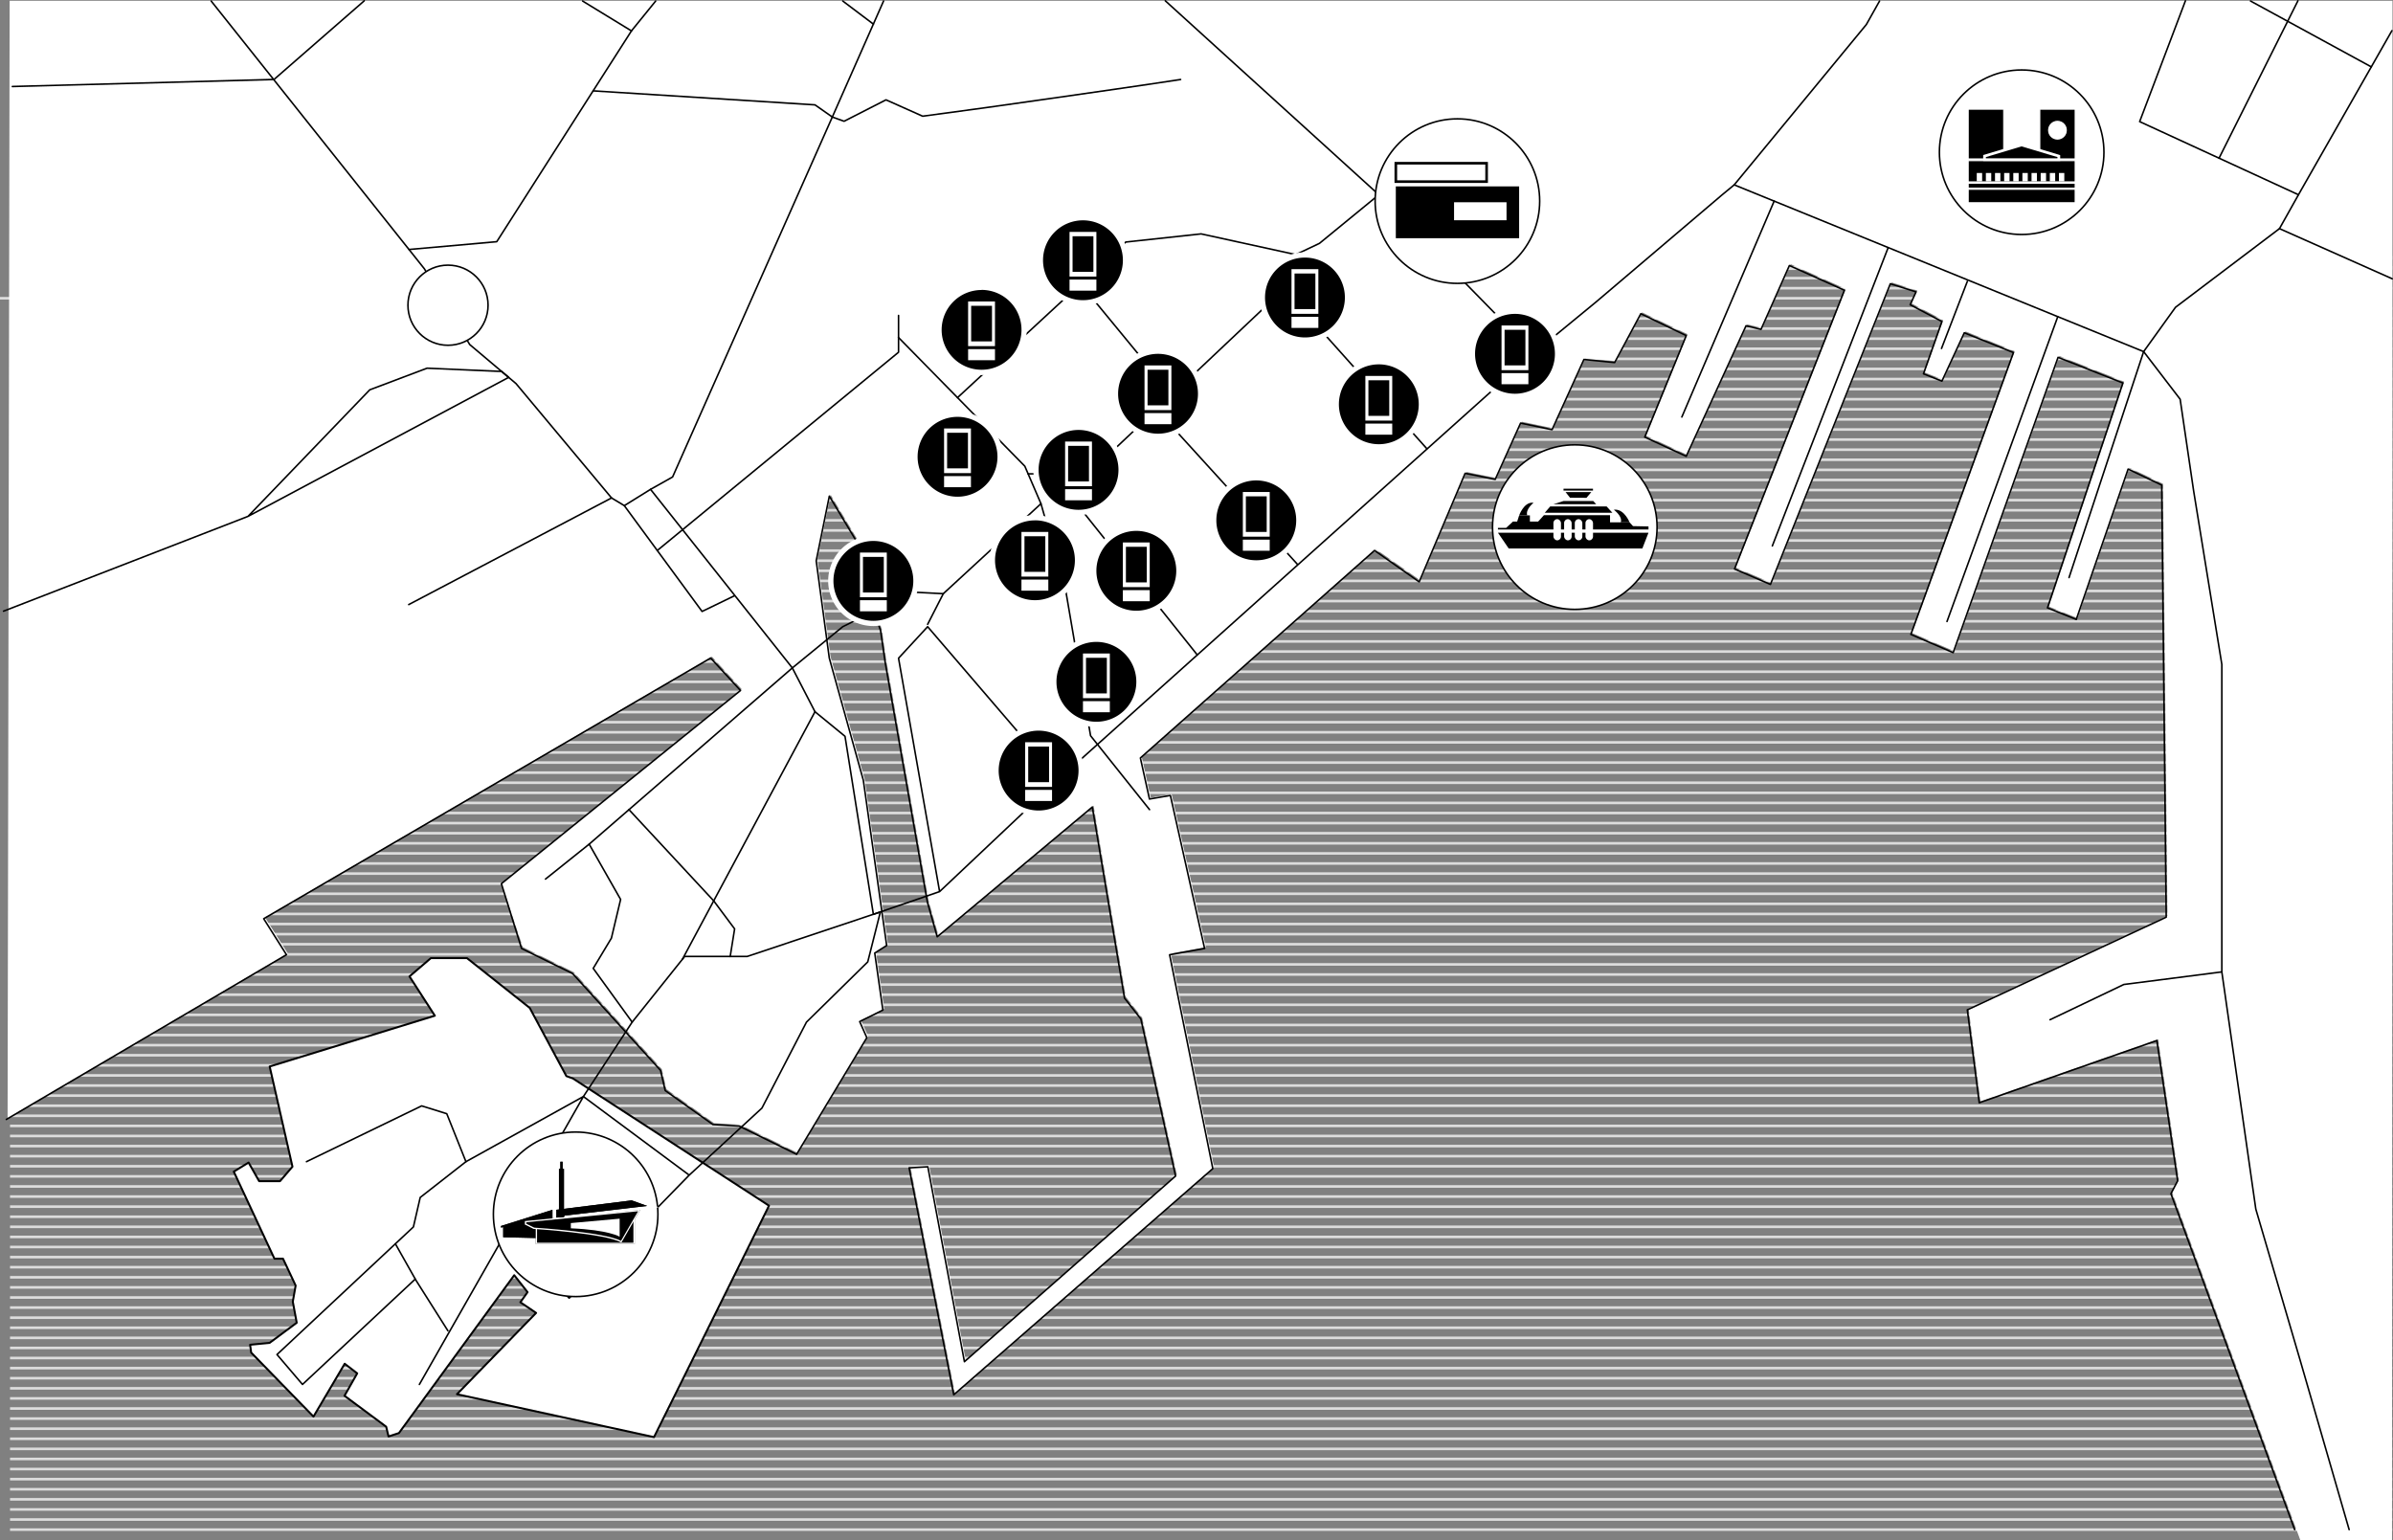 <svg xmlns="http://www.w3.org/2000/svg" viewBox="0 0 913.88 588.31"><rect x="0" y="0" width="913.88" height="588.31" fill="#808080" stroke="none"/><defs><style>.cls-1,.cls-2,.cls-5,.cls-7{fill:none;}.cls-1,.cls-2{stroke:#dcdcdc;}.cls-1,.cls-2,.cls-7{stroke-miterlimit:10;}.cls-1{stroke-width:1.5px;}.cls-3,.cls-4,.cls-6{fill:#fff;}.cls-4,.cls-5,.cls-6,.cls-7{stroke:#000;}.cls-4,.cls-5,.cls-6{stroke-linecap:round;stroke-linejoin:round;}.cls-4{stroke-width:0.75px;}.cls-5,.cls-6{stroke-width:0.6px;}</style></defs><g id="Layer_2" data-name="Layer 2"><g id="Layer_12" data-name="Layer 12"><line class="cls-1" x1="3.83" y1="98.51" x2="913.58" y2="98.51"/><line class="cls-1" x1="3.83" y1="102.36" x2="913.58" y2="102.36"/><line class="cls-2" x1="3.83" y1="106.22" x2="913.58" y2="106.22"/><line class="cls-2" x1="3.83" y1="110.07" x2="913.58" y2="110.07"/><line class="cls-2" y1="113.91" x2="909.75" y2="113.91"/><line class="cls-2" x1="3.83" y1="117.78" x2="913.58" y2="117.78"/><line class="cls-2" x1="3.83" y1="121.64" x2="913.58" y2="121.64"/><line class="cls-2" x1="3.83" y1="125.49" x2="913.58" y2="125.49"/><line class="cls-2" x1="3.83" y1="129.35" x2="913.58" y2="129.35"/><line class="cls-2" x1="3.83" y1="133.2" x2="913.58" y2="133.2"/><line class="cls-2" x1="3.83" y1="137.06" x2="913.58" y2="137.06"/><line class="cls-2" x1="3.83" y1="140.91" x2="913.58" y2="140.91"/><line class="cls-2" x1="3.83" y1="144.77" x2="913.58" y2="144.77"/><line class="cls-2" x1="3.83" y1="148.62" x2="913.58" y2="148.62"/><line class="cls-2" x1="3.83" y1="152.47" x2="913.58" y2="152.47"/><line class="cls-2" x1="3.83" y1="156.33" x2="913.58" y2="156.33"/><line class="cls-2" x1="3.83" y1="160.18" x2="913.58" y2="160.18"/><line class="cls-2" x1="3.83" y1="164.04" x2="913.58" y2="164.04"/><line class="cls-2" x1="3.83" y1="167.89" x2="913.58" y2="167.89"/><line class="cls-2" x1="3.83" y1="171.75" x2="913.58" y2="171.75"/><line class="cls-2" x1="3.83" y1="175.6" x2="913.58" y2="175.6"/><line class="cls-2" x1="3.83" y1="179.46" x2="913.58" y2="179.46"/><line class="cls-2" x1="3.83" y1="183.31" x2="913.58" y2="183.31"/><line class="cls-2" x1="3.83" y1="187.17" x2="913.58" y2="187.17"/><line class="cls-2" x1="3.83" y1="191.02" x2="913.58" y2="191.02"/><line class="cls-2" x1="3.83" y1="194.88" x2="913.58" y2="194.88"/><line class="cls-2" x1="3.83" y1="198.73" x2="913.58" y2="198.73"/><line class="cls-2" x1="3.83" y1="202.59" x2="913.58" y2="202.59"/><line class="cls-2" x1="3.83" y1="206.44" x2="913.58" y2="206.44"/><line class="cls-2" x1="3.83" y1="210.3" x2="913.58" y2="210.3"/><line class="cls-2" x1="3.83" y1="214.15" x2="913.58" y2="214.15"/><line class="cls-2" x1="3.83" y1="218.01" x2="913.58" y2="218.01"/><line class="cls-2" x1="3.83" y1="221.86" x2="913.58" y2="221.86"/><line class="cls-2" x1="3.83" y1="225.71" x2="913.58" y2="225.71"/><line class="cls-2" x1="3.83" y1="229.57" x2="913.58" y2="229.57"/><line class="cls-2" x1="3.83" y1="233.42" x2="913.58" y2="233.42"/><line class="cls-2" x1="3.83" y1="237.28" x2="913.58" y2="237.28"/><line class="cls-2" x1="3.83" y1="241.13" x2="913.58" y2="241.13"/><line class="cls-2" x1="3.83" y1="244.99" x2="913.58" y2="244.99"/><line class="cls-2" x1="3.83" y1="248.84" x2="913.58" y2="248.84"/><line class="cls-2" x1="3.83" y1="252.7" x2="913.58" y2="252.7"/><line class="cls-2" x1="3.83" y1="256.55" x2="913.58" y2="256.55"/><line class="cls-2" x1="3.83" y1="260.41" x2="913.58" y2="260.41"/><line class="cls-2" x1="3.83" y1="264.26" x2="913.58" y2="264.26"/><line class="cls-2" x1="3.83" y1="268.12" x2="913.58" y2="268.12"/><line class="cls-2" x1="3.83" y1="271.97" x2="913.58" y2="271.97"/><line class="cls-2" x1="3.83" y1="275.83" x2="913.58" y2="275.83"/><line class="cls-2" x1="3.83" y1="279.68" x2="913.58" y2="279.68"/><line class="cls-2" x1="3.83" y1="283.54" x2="913.58" y2="283.54"/><line class="cls-2" x1="3.83" y1="287.39" x2="913.58" y2="287.39"/><line class="cls-2" x1="3.83" y1="291.25" x2="913.58" y2="291.25"/><line class="cls-2" x1="3.83" y1="295.1" x2="913.58" y2="295.1"/><line class="cls-2" x1="3.83" y1="298.95" x2="913.58" y2="298.95"/><line class="cls-2" x1="3.83" y1="302.81" x2="913.58" y2="302.81"/><line class="cls-2" x1="3.83" y1="306.66" x2="913.58" y2="306.66"/><line class="cls-2" x1="3.83" y1="310.52" x2="913.58" y2="310.52"/><line class="cls-2" x1="3.83" y1="314.37" x2="913.58" y2="314.37"/><line class="cls-2" x1="3.83" y1="318.23" x2="913.58" y2="318.23"/><line class="cls-2" x1="3.83" y1="322.08" x2="913.58" y2="322.08"/><line class="cls-2" x1="3.83" y1="325.94" x2="913.58" y2="325.94"/><line class="cls-2" x1="3.83" y1="329.79" x2="913.58" y2="329.79"/><line class="cls-2" x1="3.83" y1="333.65" x2="913.58" y2="333.65"/><line class="cls-2" x1="3.83" y1="337.5" x2="913.58" y2="337.5"/><line class="cls-2" x1="3.83" y1="341.36" x2="913.58" y2="341.36"/><line class="cls-2" x1="3.83" y1="345.21" x2="913.58" y2="345.21"/><line class="cls-2" x1="3.83" y1="349.07" x2="913.58" y2="349.07"/><line class="cls-2" x1="3.83" y1="352.92" x2="913.58" y2="352.92"/><line class="cls-2" x1="3.83" y1="356.78" x2="913.58" y2="356.78"/><line class="cls-2" x1="3.83" y1="360.63" x2="913.58" y2="360.63"/><line class="cls-2" x1="3.83" y1="364.49" x2="913.58" y2="364.49"/><line class="cls-2" x1="3.83" y1="368.34" x2="913.58" y2="368.34"/><line class="cls-2" x1="3.83" y1="372.19" x2="913.58" y2="372.19"/><line class="cls-2" x1="3.83" y1="376.05" x2="913.58" y2="376.05"/><line class="cls-2" x1="3.83" y1="379.9" x2="913.58" y2="379.9"/><line class="cls-2" x1="3.83" y1="383.76" x2="913.58" y2="383.76"/><line class="cls-2" x1="3.83" y1="387.61" x2="913.58" y2="387.61"/><line class="cls-2" x1="3.83" y1="391.47" x2="913.58" y2="391.47"/><line class="cls-2" x1="3.83" y1="395.32" x2="913.58" y2="395.32"/><line class="cls-2" x1="3.83" y1="399.18" x2="913.58" y2="399.18"/><line class="cls-2" x1="3.83" y1="403.03" x2="913.58" y2="403.03"/><line class="cls-2" x1="3.83" y1="406.89" x2="913.58" y2="406.89"/><line class="cls-2" x1="3.83" y1="410.74" x2="913.58" y2="410.74"/><line class="cls-2" x1="3.83" y1="414.6" x2="913.58" y2="414.6"/><line class="cls-2" x1="3.83" y1="418.45" x2="913.58" y2="418.45"/><line class="cls-2" x1="3.83" y1="422.31" x2="913.58" y2="422.31"/><line class="cls-2" x1="3.83" y1="426.16" x2="913.58" y2="426.16"/><line class="cls-2" x1="3.83" y1="430.02" x2="913.58" y2="430.02"/><line class="cls-2" x1="3.83" y1="433.87" x2="913.58" y2="433.87"/><line class="cls-2" x1="3.83" y1="437.73" x2="913.58" y2="437.73"/><line class="cls-2" x1="3.83" y1="441.58" x2="913.58" y2="441.58"/><line class="cls-2" x1="3.83" y1="445.43" x2="913.58" y2="445.43"/><line class="cls-2" x1="3.83" y1="449.29" x2="913.58" y2="449.29"/><line class="cls-2" x1="3.83" y1="453.14" x2="913.58" y2="453.14"/><line class="cls-2" x1="3.83" y1="457" x2="913.58" y2="457"/><line class="cls-2" x1="3.83" y1="460.85" x2="913.58" y2="460.85"/><line class="cls-2" x1="3.83" y1="464.71" x2="913.58" y2="464.71"/><line class="cls-2" x1="3.83" y1="468.56" x2="913.58" y2="468.56"/><line class="cls-2" x1="3.83" y1="472.42" x2="913.58" y2="472.42"/><line class="cls-2" x1="3.83" y1="476.27" x2="913.58" y2="476.27"/><line class="cls-2" x1="3.83" y1="480.13" x2="913.58" y2="480.13"/><line class="cls-2" x1="3.83" y1="483.98" x2="913.58" y2="483.98"/><line class="cls-2" x1="3.83" y1="487.84" x2="913.58" y2="487.84"/><line class="cls-2" x1="3.83" y1="491.69" x2="913.58" y2="491.69"/><line class="cls-2" x1="3.83" y1="495.55" x2="913.58" y2="495.55"/><line class="cls-2" x1="3.83" y1="499.4" x2="913.58" y2="499.4"/><line class="cls-2" x1="3.83" y1="503.26" x2="913.58" y2="503.26"/><line class="cls-2" x1="3.83" y1="507.11" x2="913.58" y2="507.11"/><line class="cls-2" x1="3.83" y1="510.97" x2="913.58" y2="510.97"/><line class="cls-2" x1="3.83" y1="514.82" x2="913.58" y2="514.82"/><line class="cls-2" x1="3.83" y1="518.67" x2="913.58" y2="518.67"/><line class="cls-2" x1="3.83" y1="522.53" x2="913.58" y2="522.53"/><line class="cls-2" x1="3.83" y1="526.38" x2="913.58" y2="526.38"/><line class="cls-2" x1="3.83" y1="530.24" x2="913.58" y2="530.24"/><line class="cls-2" x1="3.83" y1="534.09" x2="913.58" y2="534.09"/><line class="cls-2" x1="3.83" y1="537.95" x2="913.58" y2="537.95"/><line class="cls-2" x1="3.83" y1="541.8" x2="913.58" y2="541.8"/><line class="cls-2" x1="3.83" y1="545.66" x2="913.58" y2="545.66"/><line class="cls-2" x1="3.83" y1="549.51" x2="913.58" y2="549.51"/><line class="cls-2" x1="3.83" y1="553.37" x2="913.58" y2="553.37"/><line class="cls-2" x1="3.83" y1="557.22" x2="913.58" y2="557.22"/><line class="cls-2" x1="3.83" y1="561.08" x2="913.58" y2="561.08"/><line class="cls-2" x1="3.83" y1="564.93" x2="913.58" y2="564.93"/><line class="cls-2" x1="3.83" y1="568.79" x2="913.58" y2="568.79"/><line class="cls-2" x1="3.83" y1="572.64" x2="913.58" y2="572.64"/><line class="cls-2" x1="3.83" y1="576.5" x2="913.58" y2="576.5"/><line class="cls-2" x1="3.83" y1="580.35" x2="913.58" y2="580.35"/><line class="cls-2" x1="3.83" y1="584.21" x2="913.58" y2="584.21"/><polygon class="cls-3" points="722.4 107.87 732.22 110.96 729.99 115.87 742.1 122.28 735.06 142.25 742.1 145.06 750.64 126.59 769.41 134.15 730.24 241.79 746.39 248.74 786.46 135.97 811.21 145.77 782.42 231.66 793.41 236.07 813.2 178.65 826.05 184.77 827.75 349.78 751.81 385.18 756.36 420.65 824.19 396.91 832.13 450.48 829.55 455.39 878.48 588.22 913.5 588.31 913.68 0.3 3.68 0.3 2.9 427.04 109.89 364.12 101.2 350.38 271.89 250.81 283.27 263.22 191.48 337.5 199.67 361.73 219.17 371.33 252.74 408.3 254.52 416 272.72 428.98 282.73 429.56 304.7 440.36 331.53 395.8 328.8 389.65 337.65 385.27 334.54 363.49 339.11 360.61 330.18 297.47 317.18 250.81 312.19 213.68 317.21 188.98 327.15 205.54 328.44 216.23 336.76 240.29 338.53 252.51 354.63 343.96 358.4 357.27 417.64 307.71 429.94 380.7 436.19 388.68 449.44 448.65 368.8 519.56 354.83 445.12 347.67 445.52 364.71 532.2 463.65 445.82 447.16 364.13 460.51 361.73 447.44 303.28 439.46 304.65 436 288.98 525.41 209.73 542.47 221.71 560.02 180.26 571.51 182.58 581.19 161.08 593.21 163.59 605.39 136.78 617.12 137.96 627.11 119.31 644.46 127.65 628.61 166.42 644.46 173.76 667.29 123.91 673.01 125.29 683.85 100.9 704.87 110.35 662.9 216.79 676.61 222.69 722.4 107.87"/><polygon class="cls-3" points="216.29 410.99 202.3 384.95 178.34 365.94 164.55 365.94 156.38 372.92 166.07 387.93 102.99 407.33 111.69 445.59 106.94 451.12 98.96 451.12 94.93 444.02 89.28 447.48 104.81 480.74 108.09 480.74 112.91 491 111.82 497.14 113.32 505.2 102.95 512.89 95.52 513.6 95.92 516.59 119.72 541.04 131.64 520.85 136.42 524.53 131.57 533.09 147.48 544.9 148.38 548.63 152.35 547.33 196.38 487.04 201.47 493.51 198.73 497.37 204.74 501.44 174.52 532.49 249.77 548.87 293.68 460.49 218.78 411.89 216.29 410.99"/><polygon class="cls-4" points="216.29 410.99 202.3 384.95 178.34 365.94 164.55 365.94 156.38 372.92 166.07 387.93 102.99 407.33 111.69 445.59 106.94 451.12 98.96 451.12 94.93 444.02 89.28 447.48 104.81 480.74 108.09 480.74 112.91 491 111.82 497.14 113.32 505.2 102.95 512.89 95.52 513.6 95.92 516.59 119.72 541.04 131.64 520.85 136.42 524.53 131.57 533.09 147.48 544.9 148.38 548.63 152.35 547.33 196.38 487.04 201.47 493.51 198.73 497.37 204.74 501.44 174.52 532.49 249.77 548.87 293.68 460.49 218.78 411.89 216.29 410.99"/><polyline class="cls-5" points="2.42 427.55 109.4 364.64 100.71 350.89 271.4 251.32 282.79 263.73 191.48 337.5 199.18 362.25 218.68 371.84 252.25 408.81 254.04 416.51 272.24 429.49 282.25 430.07 304.22 440.87 331.04 396.32 328.31 390.17 337.17 385.79 334.06 364 338.62 361.12 329.7 297.98 316.7 251.32 311.71 214.19 316.72 189.49 326.67 206.06 327.96 216.74 336.28 240.8 338.05 253.02 354.15 344.47 357.92 357.79 417.15 308.23 429.45 381.21 435.7 389.19 448.95 449.17 368.31 520.07 354.34 445.63 347.19 446.04 364.23 532.71 463.17 446.33 446.67 364.65 460.03 362.25 446.96 303.8 438.98 305.17 435.51 289.49 524.93 210.24 541.98 222.23 559.53 180.77 571.02 183.1 580.71 161.6 592.73 164.11 604.9 137.29 616.63 138.47 626.62 119.82 643.97 128.17 628.13 166.94 643.97 174.27 666.81 124.42 672.53 125.8 683.36 101.42 704.38 110.86 662.41 217.31 676.13 223.21 721.91 108.38 731.73 111.47 729.5 116.39 741.61 122.8 734.57 142.77 741.61 145.57 750.16 127.1 768.93 134.66 729.75 242.3 745.91 249.26 785.97 136.48 810.73 146.28 781.93 232.17 792.93 236.58 812.72 179.16 825.56 185.28 827.27 350.3 751.32 385.69 755.87 421.17 823.7 397.42 831.64 451 829.07 455.91 876.33 584.21"/><polyline class="cls-5" points="117.04 443.68 161.03 422.37 170.62 425.36 177.94 443.68 160.48 457.34 157.88 468.6 105.78 517.34 115.52 528.76 158.57 488.53 171.05 508.26"/><polyline class="cls-5" points="160.16 528.76 222.8 418.8 177.94 443.68"/><path class="cls-5" d="M151,475.06l7.6,13.47Z"/><polyline class="cls-5" points="263.21 448.82 290.98 423.21 307.99 390.38 331.39 367.38 336.21 348.3 285.34 365.3 261.47 365.3 241.42 390.38 222.8 418.8 263.21 448.82 217.36 495.8 193.36 470.48"/><polyline class="cls-5" points="208.32 335.75 225 322.41 237.01 343.52 233.49 358.31 226.55 369.85 241.42 390.38"/><polyline class="cls-5" points="225 322.41 302.59 255.1 311.24 271.83 260.61 366.38"/><polyline class="cls-5" points="278.86 365.3 280.55 354.77 272.56 344.06 240.2 309.22"/><polyline class="cls-5" points="311.24 271.83 322.71 281.22 333.54 349.21 358.83 340.53 343.15 251.39 354.26 239.35 404.27 297.63 358.83 340.53"/><line class="cls-5" x1="581.12" y1="139.07" x2="404.27" y2="297.63"/><polyline class="cls-5" points="354.26 238.45 360.24 226.75 397.54 192.37 407.02 225.67 416.49 281.01 439.01 309.22"/><polyline class="cls-5" points="360.24 226.75 348.35 226.14 321.85 239.35 302.59 255.1 248.44 186.9 238.42 193.12 268.12 233.53 280.65 227.46"/><polyline class="cls-5" points="156.09 230.91 233.55 190.18 238.42 193.12"/><polyline class="cls-5" points="251.01 210.25 343.15 134.53 343.15 120.48"/><polyline class="cls-5" points="397.54 192.37 391.38 178.06 343.12 128.89"/><polyline class="cls-5" points="365.67 151.87 429.94 92.44 458.71 89.33 494.83 97.24 490.38 110.37 407.88 188.28 457.21 250.09"/><line class="cls-5" x1="403.39" y1="97.15" x2="447.23" y2="150.43"/><line class="cls-5" x1="441.65" y1="156.38" x2="495.44" y2="215.47"/><line class="cls-5" x1="490.38" y1="110.37" x2="544.88" y2="171.34"/><polyline class="cls-5" points="392.63 180.97 400.22 180.97 407.88 188.28"/><polyline class="cls-5" points="574.67 123.52 526.56 74.38 503.89 92.95 494.83 97.24"/><circle class="cls-5" cx="575.77" cy="132.15" r="8.7"/><polyline class="cls-5" points="582.78 137.31 609.49 115.36 657.71 74.38 662.29 70.6"/><polyline class="cls-5" points="717.79 0.4 712.76 9.36 662.29 70.6 785.86 120.94 818.65 134.29 790.16 220.59"/><line class="cls-5" x1="642.29" y1="159.27" x2="677.54" y2="76.81"/><line class="cls-5" x1="676.85" y1="208.5" x2="721.07" y2="94.61"/><line class="cls-5" x1="741.46" y1="133.09" x2="751.33" y2="107.45"/><line class="cls-5" x1="743.55" y1="237.37" x2="785.86" y2="120.94"/><polyline class="cls-5" points="897.13 584.21 878.56 520 861.49 461.8 848.51 371.2 848.51 253.76 837.72 187.35 832.59 152.47 818.65 134.29 830.82 117.36 870.52 87.32 913.58 106.47"/><polyline class="cls-5" points="782.89 389.47 811.09 376 848.51 371.2"/><polyline class="cls-5" points="834.61 0.3 817.13 46.45 877.78 74.38 870.52 87.32"/><line class="cls-5" x1="877.57" y1="0.3" x2="847.45" y2="60.41"/><line class="cls-5" x1="877.78" y1="74.37" x2="913.47" y2="11.71"/><line class="cls-5" x1="859.47" y1="0.39" x2="905.59" y2="25.54"/><line class="cls-5" x1="445.02" y1="0.3" x2="526.56" y2="74.37"/><polyline class="cls-5" points="80.65 0.4 162.08 102.68 179.37 131.58 197.07 146.51 233.55 190.18"/><polyline class="cls-5" points="4.72 33.04 104.65 30.35 139.11 0.3"/><polyline class="cls-5" points="222.5 0.4 241.15 11.8 250.39 0.4"/><polyline class="cls-5" points="241.15 11.8 226.51 34.7 189.71 92.31 156.19 95.29"/><polyline class="cls-5" points="226.51 34.7 311.24 40.05 317.86 44.69 256.86 182.17 248.44 186.9"/><path class="cls-5" d="M337.43.39l-19.57,44.3,4.5,1.62,16-8.18,14,6.25q23.89-3.16,48.23-6.68c14.65-2.12,35.91-5.11,50.28-7.34"/><line class="cls-5" x1="321.85" y1="0.39" x2="333.54" y2="9.21"/><polyline class="cls-5" points="1.35 233.42 94.71 197.22 141.21 148.88 163.1 140.62 191.57 141.87 194.26 144.13 94.71 197.22"/><circle class="cls-6" cx="171.09" cy="116.57" r="15.3"/><path d="M333.54,238.11a16.25,16.25,0,1,1,16.24-16.25A16.27,16.27,0,0,1,333.54,238.11Z"/><path class="cls-3" d="M333.54,206.61a15.25,15.25,0,1,1-15.25,15.25,15.24,15.24,0,0,1,15.25-15.25m0-2a17.25,17.25,0,1,0,17.24,17.25,17.27,17.27,0,0,0-17.24-17.25Z"/><rect class="cls-3" x="328.41" y="211.04" width="10.26" height="17.06"/><rect class="cls-3" x="328.41" y="229.24" width="10.26" height="4.24"/><rect x="329.56" y="212.7" width="7.96" height="13.59"/><path d="M396.64,310.55a16.25,16.25,0,1,1,16.24-16.25A16.27,16.27,0,0,1,396.64,310.55Z"/><path class="cls-3" d="M396.64,279.06a15.25,15.25,0,1,1-15.25,15.24,15.24,15.24,0,0,1,15.25-15.24m0-2a17.25,17.25,0,1,0,17.24,17.24,17.26,17.26,0,0,0-17.24-17.24Z"/><rect class="cls-3" x="391.51" y="283.48" width="10.26" height="17.06"/><rect class="cls-3" x="391.51" y="301.68" width="10.26" height="4.24"/><rect x="392.67" y="285.14" width="7.96" height="13.59"/><path d="M418.71,276.65A16.25,16.25,0,1,1,435,260.41,16.27,16.27,0,0,1,418.71,276.65Z"/><path class="cls-3" d="M418.71,245.16a15.25,15.25,0,1,1-15.25,15.25,15.24,15.24,0,0,1,15.25-15.25m0-2A17.25,17.25,0,1,0,436,260.41a17.27,17.27,0,0,0-17.24-17.25Z"/><rect class="cls-3" x="413.58" y="249.59" width="10.26" height="17.06"/><rect class="cls-3" x="413.58" y="267.79" width="10.26" height="4.24"/><rect x="414.74" y="251.24" width="7.96" height="13.59"/><path d="M365.67,190.7a16.25,16.25,0,1,1,16.25-16.24A16.26,16.26,0,0,1,365.67,190.7Z"/><path class="cls-3" d="M365.67,159.21a15.25,15.25,0,1,1-15.24,15.25,15.25,15.25,0,0,1,15.24-15.25m0-2a17.25,17.25,0,1,0,17.25,17.25,17.26,17.26,0,0,0-17.25-17.25Z"/><rect class="cls-3" x="360.54" y="163.64" width="10.26" height="17.06"/><rect class="cls-3" x="360.54" y="181.84" width="10.26" height="4.24"/><rect x="361.7" y="165.29" width="7.96" height="13.59"/><path d="M578.56,151.37a16.25,16.25,0,1,1,16.25-16.24A16.26,16.26,0,0,1,578.56,151.37Z"/><path class="cls-3" d="M578.56,119.88a15.25,15.25,0,1,1-15.24,15.25,15.25,15.25,0,0,1,15.24-15.25m0-2a17.25,17.25,0,1,0,17.25,17.25,17.26,17.26,0,0,0-17.25-17.25Z"/><rect class="cls-3" x="573.43" y="124.31" width="10.26" height="17.06"/><rect class="cls-3" x="573.43" y="142.51" width="10.26" height="4.24"/><rect x="574.59" y="125.96" width="7.96" height="13.59"/><path d="M526.56,170.65a16.25,16.25,0,1,1,16.25-16.25A16.26,16.26,0,0,1,526.56,170.65Z"/><path class="cls-3" d="M526.56,139.16a15.25,15.25,0,1,1-15.24,15.24,15.24,15.24,0,0,1,15.24-15.24m0-2a17.25,17.25,0,1,0,17.25,17.24,17.25,17.25,0,0,0-17.25-17.24Z"/><rect class="cls-3" x="521.43" y="143.58" width="10.26" height="17.06"/><rect class="cls-3" x="521.43" y="161.78" width="10.26" height="4.24"/><rect x="522.59" y="145.24" width="7.96" height="13.59"/><path d="M479.77,215A16.25,16.25,0,1,1,496,198.73,16.27,16.27,0,0,1,479.77,215Z"/><path class="cls-3" d="M479.77,183.49a15.25,15.25,0,1,1-15.25,15.24,15.24,15.24,0,0,1,15.25-15.24m0-2A17.25,17.25,0,1,0,497,198.73a17.26,17.26,0,0,0-17.24-17.24Z"/><rect class="cls-3" x="474.64" y="187.91" width="10.26" height="17.06"/><rect class="cls-3" x="474.64" y="206.11" width="10.26" height="4.24"/><rect x="475.79" y="189.57" width="7.96" height="13.59"/><path d="M434,234.25A16.25,16.25,0,1,1,450.2,218,16.26,16.26,0,0,1,434,234.25Z"/><path class="cls-3" d="M434,202.76A15.25,15.25,0,1,1,418.71,218,15.25,15.25,0,0,1,434,202.76m0-2A17.25,17.25,0,1,0,451.2,218,17.26,17.26,0,0,0,434,200.76Z"/><rect class="cls-3" x="428.82" y="207.18" width="10.26" height="17.06"/><rect class="cls-3" x="428.82" y="225.39" width="10.26" height="4.24"/><rect x="429.98" y="208.84" width="7.96" height="13.59"/><path d="M395.22,230.22A16.25,16.25,0,1,1,411.46,214,16.26,16.26,0,0,1,395.22,230.22Z"/><path class="cls-3" d="M395.22,198.73A15.25,15.25,0,1,1,380,214a15.24,15.24,0,0,1,15.25-15.25m0-2A17.25,17.25,0,1,0,412.46,214a17.27,17.27,0,0,0-17.24-17.25Z"/><rect class="cls-3" x="390.09" y="203.16" width="10.26" height="17.06"/><rect class="cls-3" x="390.09" y="221.36" width="10.26" height="4.24"/><rect x="391.24" y="204.81" width="7.96" height="13.59"/><path d="M411.88,195.7a16.25,16.25,0,1,1,16.25-16.24A16.26,16.26,0,0,1,411.88,195.7Z"/><path class="cls-3" d="M411.88,164.21a15.25,15.25,0,1,1-15.24,15.25,15.25,15.25,0,0,1,15.24-15.25m0-2a17.25,17.25,0,1,0,17.25,17.25,17.27,17.27,0,0,0-17.25-17.25Z"/><rect class="cls-3" x="406.76" y="168.64" width="10.26" height="17.06"/><rect class="cls-3" x="406.76" y="186.84" width="10.26" height="4.24"/><rect x="407.91" y="170.29" width="7.96" height="13.59"/><path d="M442.22,166.63a16.25,16.25,0,1,1,16.25-16.24A16.26,16.26,0,0,1,442.22,166.63Z"/><path class="cls-3" d="M442.22,135.14A15.25,15.25,0,1,1,427,150.39a15.25,15.25,0,0,1,15.24-15.25m0-2a17.25,17.25,0,1,0,17.25,17.25,17.26,17.26,0,0,0-17.25-17.25Z"/><rect class="cls-3" x="437.09" y="139.57" width="10.26" height="17.06"/><rect class="cls-3" x="437.09" y="157.77" width="10.26" height="4.24"/><rect x="438.25" y="141.22" width="7.96" height="13.59"/><path d="M498.35,129.87a16.25,16.25,0,1,1,16.25-16.25A16.26,16.26,0,0,1,498.35,129.87Z"/><path class="cls-3" d="M498.35,98.38a15.25,15.25,0,1,1-15.24,15.24,15.24,15.24,0,0,1,15.24-15.24m0-2a17.25,17.25,0,1,0,17.25,17.24,17.25,17.25,0,0,0-17.25-17.24Z"/><rect class="cls-3" x="493.22" y="102.8" width="10.26" height="17.06"/><rect class="cls-3" x="493.22" y="121" width="10.26" height="4.24"/><rect x="494.38" y="104.46" width="7.96" height="13.59"/><path d="M413.58,115.64a16.25,16.25,0,1,1,16.24-16.25A16.27,16.27,0,0,1,413.58,115.64Z"/><path class="cls-3" d="M413.58,84.15a15.25,15.25,0,1,1-15.25,15.24,15.24,15.24,0,0,1,15.25-15.24m0-2a17.25,17.25,0,1,0,17.24,17.24,17.26,17.26,0,0,0-17.24-17.24Z"/><rect class="cls-3" x="408.45" y="88.57" width="10.26" height="17.06"/><rect class="cls-3" x="408.45" y="106.77" width="10.26" height="4.24"/><rect x="409.61" y="90.23" width="7.96" height="13.59"/><path d="M374.85,142.21A16.25,16.25,0,1,1,391.1,126,16.27,16.27,0,0,1,374.85,142.21Z"/><path class="cls-3" d="M374.85,110.72A15.25,15.25,0,1,1,359.61,126a15.24,15.24,0,0,1,15.24-15.24m0-2A17.25,17.25,0,1,0,392.1,126a17.25,17.25,0,0,0-17.25-17.24Z"/><rect class="cls-3" x="369.72" y="115.14" width="10.26" height="17.06"/><rect class="cls-3" x="369.72" y="133.34" width="10.26" height="4.24"/><rect x="370.88" y="116.8" width="7.96" height="13.59"/><circle class="cls-6" cx="772.07" cy="58.14" r="31.42"/><rect x="751.64" y="41.7" width="13.53" height="19"/><path class="cls-3" d="M765,41.9V60.49H751.85V41.9H765m.41-.41H751.44V60.91h13.93V41.49Z"/><rect x="751.64" y="61.35" width="40.86" height="8.11"/><path class="cls-3" d="M792.3,61.55v7.7H751.85v-7.7H792.3m.41-.41H751.44v8.53h41.27V61.14Z"/><rect x="751.64" y="69.98" width="40.86" height="1.87"/><path class="cls-3" d="M792.3,70.18v1.46H751.85V70.18H792.3m.41-.41H751.44v2.29h41.27V69.77Z"/><rect x="751.64" y="72.3" width="40.86" height="5.13"/><path class="cls-3" d="M792.3,72.51v4.71H751.85V72.51H792.3m.41-.42H751.44v5.54h41.27V72.09Z"/><rect x="778.98" y="41.7" width="13.53" height="19"/><path class="cls-3" d="M792.3,41.9V60.49H779.19V41.9H792.3m.41-.41H778.78V60.91h13.93V41.49Z"/><polygon points="757.89 61.01 757.89 59.64 772.08 55.38 786.26 59.64 786.26 61.01 757.89 61.01"/><path class="cls-3" d="M772.07,55.92,785.74,60v.46H758.4V60l13.67-4.11m0-1.08-.29.09L758.11,59l-.74.22v2.27h29.41V59.26L786,59l-13.67-4.11-.3-.09Z"/><path class="cls-3" d="M785.74,53.53a3.8,3.8,0,1,1,3.8-3.8A3.8,3.8,0,0,1,785.74,53.53Z"/><path d="M785.74,46.14a3.59,3.59,0,1,1-3.59,3.59,3.6,3.6,0,0,1,3.59-3.59m0-.42a4,4,0,1,0,4,4,4,4,0,0,0-4-4Z"/><rect class="cls-3" x="754.92" y="66.07" width="2.05" height="3.19"/><rect class="cls-3" x="758.4" y="66.07" width="2.05" height="3.19"/><rect class="cls-3" x="761.89" y="66.07" width="2.05" height="3.19"/><rect class="cls-3" x="765.38" y="66.07" width="2.05" height="3.19"/><rect class="cls-3" x="768.87" y="66.07" width="2.05" height="3.19"/><rect class="cls-3" x="772.35" y="66.07" width="2.05" height="3.19"/><rect class="cls-3" x="775.84" y="66.07" width="2.05" height="3.19"/><rect class="cls-3" x="779.33" y="66.07" width="2.05" height="3.19"/><rect class="cls-3" x="782.82" y="66.07" width="2.05" height="3.19"/><rect class="cls-3" x="786.3" y="66.07" width="2.05" height="3.19"/><circle class="cls-6" cx="219.84" cy="463.78" r="31.42"/><polygon points="204.1 475.64 204.1 473.33 191.67 473.05 191.67 469.3 190.83 469.49 190.83 467.88 211.45 461.38 211.45 464.78 245.47 461.44 242.9 465.9 242.9 475.64 204.1 475.64"/><path class="cls-3" d="M244.55,462l-2.15,3.74v9.37H204.6v-2.29l-12.43-.29v-3.88l-.84.18v-.61L211,462.06v3.27l33.6-3.3M212,460.7l-1.3.41L191,467.29l-.7.22v2.6l.84-.19v3.61l1,0,11.46.26v2.32h39.8V466l2-3.51,1-1.68-1.93.19L212,464.23V460.7Z"/><polygon points="212.01 461.61 212.98 461.49 212.98 445.91 213.49 445.91 213.49 443.2 215.36 443.2 215.36 445.91 215.87 445.91 215.87 461.13 241.28 457.95 249.33 460.83 215.97 464.74 215.91 465.24 212.01 465.59 212.01 461.61"/><path class="cls-3" d="M214.86,443.7v2.71h.51V461.7l25.86-3.24,5.93,2.12-31.64,3.71-.06.49-3,.26v-3l1-.12V446.41H214V443.7h.87m1-1H213v2.71h-.51v15.64h-.09l-.88.11v5l1.09-.1,3-.26.8-.08.07-.51,30.85-3.61,4.24-.5-4-1.44-5.93-2.12-.22-.08-.24,0-24.73,3.09V445.41h-.51V442.7Z"/><polygon points="192.17 472.56 192.17 468.68 191.33 468.86 191.33 468.25 210.95 462.06 210.95 472.99 192.17 472.56"/><polygon points="242.15 474.89 204.85 474.89 204.85 467.19 242.15 464.59 242.15 474.89"/><path class="cls-3" d="M242.4,475.14H204.6V467h.23l37.57-2.63Zm-37.3-.5h36.8v-9.78l-36.8,2.57Z"/><path d="M200.69,467.53l3.2,1.59s27.21,1.68,33.32,5.13l6.89-11.92-43.41,4.26Z"/><path class="cls-3" d="M237.3,474.59l-.22-.12c-6-3.38-32.93-5.09-33.21-5.1h-.05l-3.38-1.68v-1.32L244.55,462ZM204,468.87c1.67.11,26.77,1.73,33.16,5.05l6.53-11.3-42.7,4.2v.55Z"/><polygon points="212.51 462.05 241.23 458.46 247.16 460.58 215.52 464.29 215.46 464.78 212.51 465.04 212.51 462.05"/><path class="cls-3" d="M218,469.13v-2l18.64-1.68v6.89S232.53,469.74,218,469.13Z"/><rect x="213.48" y="446.41" width="1.9" height="18.35"/><rect x="213.99" y="443.7" width="0.87" height="11.22"/><circle class="cls-6" cx="601.41" cy="201.32" r="31.42"/><polygon points="627.21 209.48 576.17 209.48 572.06 203.47 629.55 203.47 627.21 209.48"/><polygon points="572.06 202.23 572.06 201.62 575.18 201.62 577.8 199.19 587.42 199.19 589.62 196.77 614.87 196.77 614.87 199.5 622.33 199.5 623.64 200.94 629.55 201.06 629.55 202.23 572.06 202.23"/><polygon points="589.93 195.85 592.02 193.42 613.56 193.42 615.77 195.85 589.93 195.85"/><polygon points="593.25 192.57 597.12 191.35 608.45 191.35 609.58 192.57 593.25 192.57"/><polygon points="599.58 190.09 597.88 187.94 607.72 187.94 605.87 190.13 599.58 190.09"/><rect x="597.1" y="186.65" width="11.26" height="0.72"/><path d="M580.16,196.84s1.7-4.86,5-4.86l.48.07s-3.14,2.46-2.4,4.79Z"/><polygon points="584.26 199.26 579.38 199.26 580.16 196.84 584.26 196.84 584.26 199.26"/><path d="M622.33,199.5s-1.88-4.86-5.48-4.86l-.53.07s3.46,2.46,2.64,4.79Z"/><rect class="cls-3" x="593.25" y="198.28" width="2.88" height="8.09" rx="1.44"/><rect class="cls-3" x="597.33" y="198.28" width="2.88" height="8.09" rx="1.44"/><rect class="cls-3" x="601.41" y="198.28" width="2.88" height="8.09" rx="1.44"/><rect class="cls-3" x="605.49" y="198.28" width="2.88" height="8.09" rx="1.44"/><circle class="cls-6" cx="556.58" cy="76.81" r="31.42"/><rect x="533.06" y="71.19" width="47.09" height="19.79"/><rect class="cls-3" x="555.3" y="77.25" width="20.04" height="6.87"/><rect class="cls-7" x="533.06" y="62.34" width="34.67" height="7.03"/></g></g></svg>